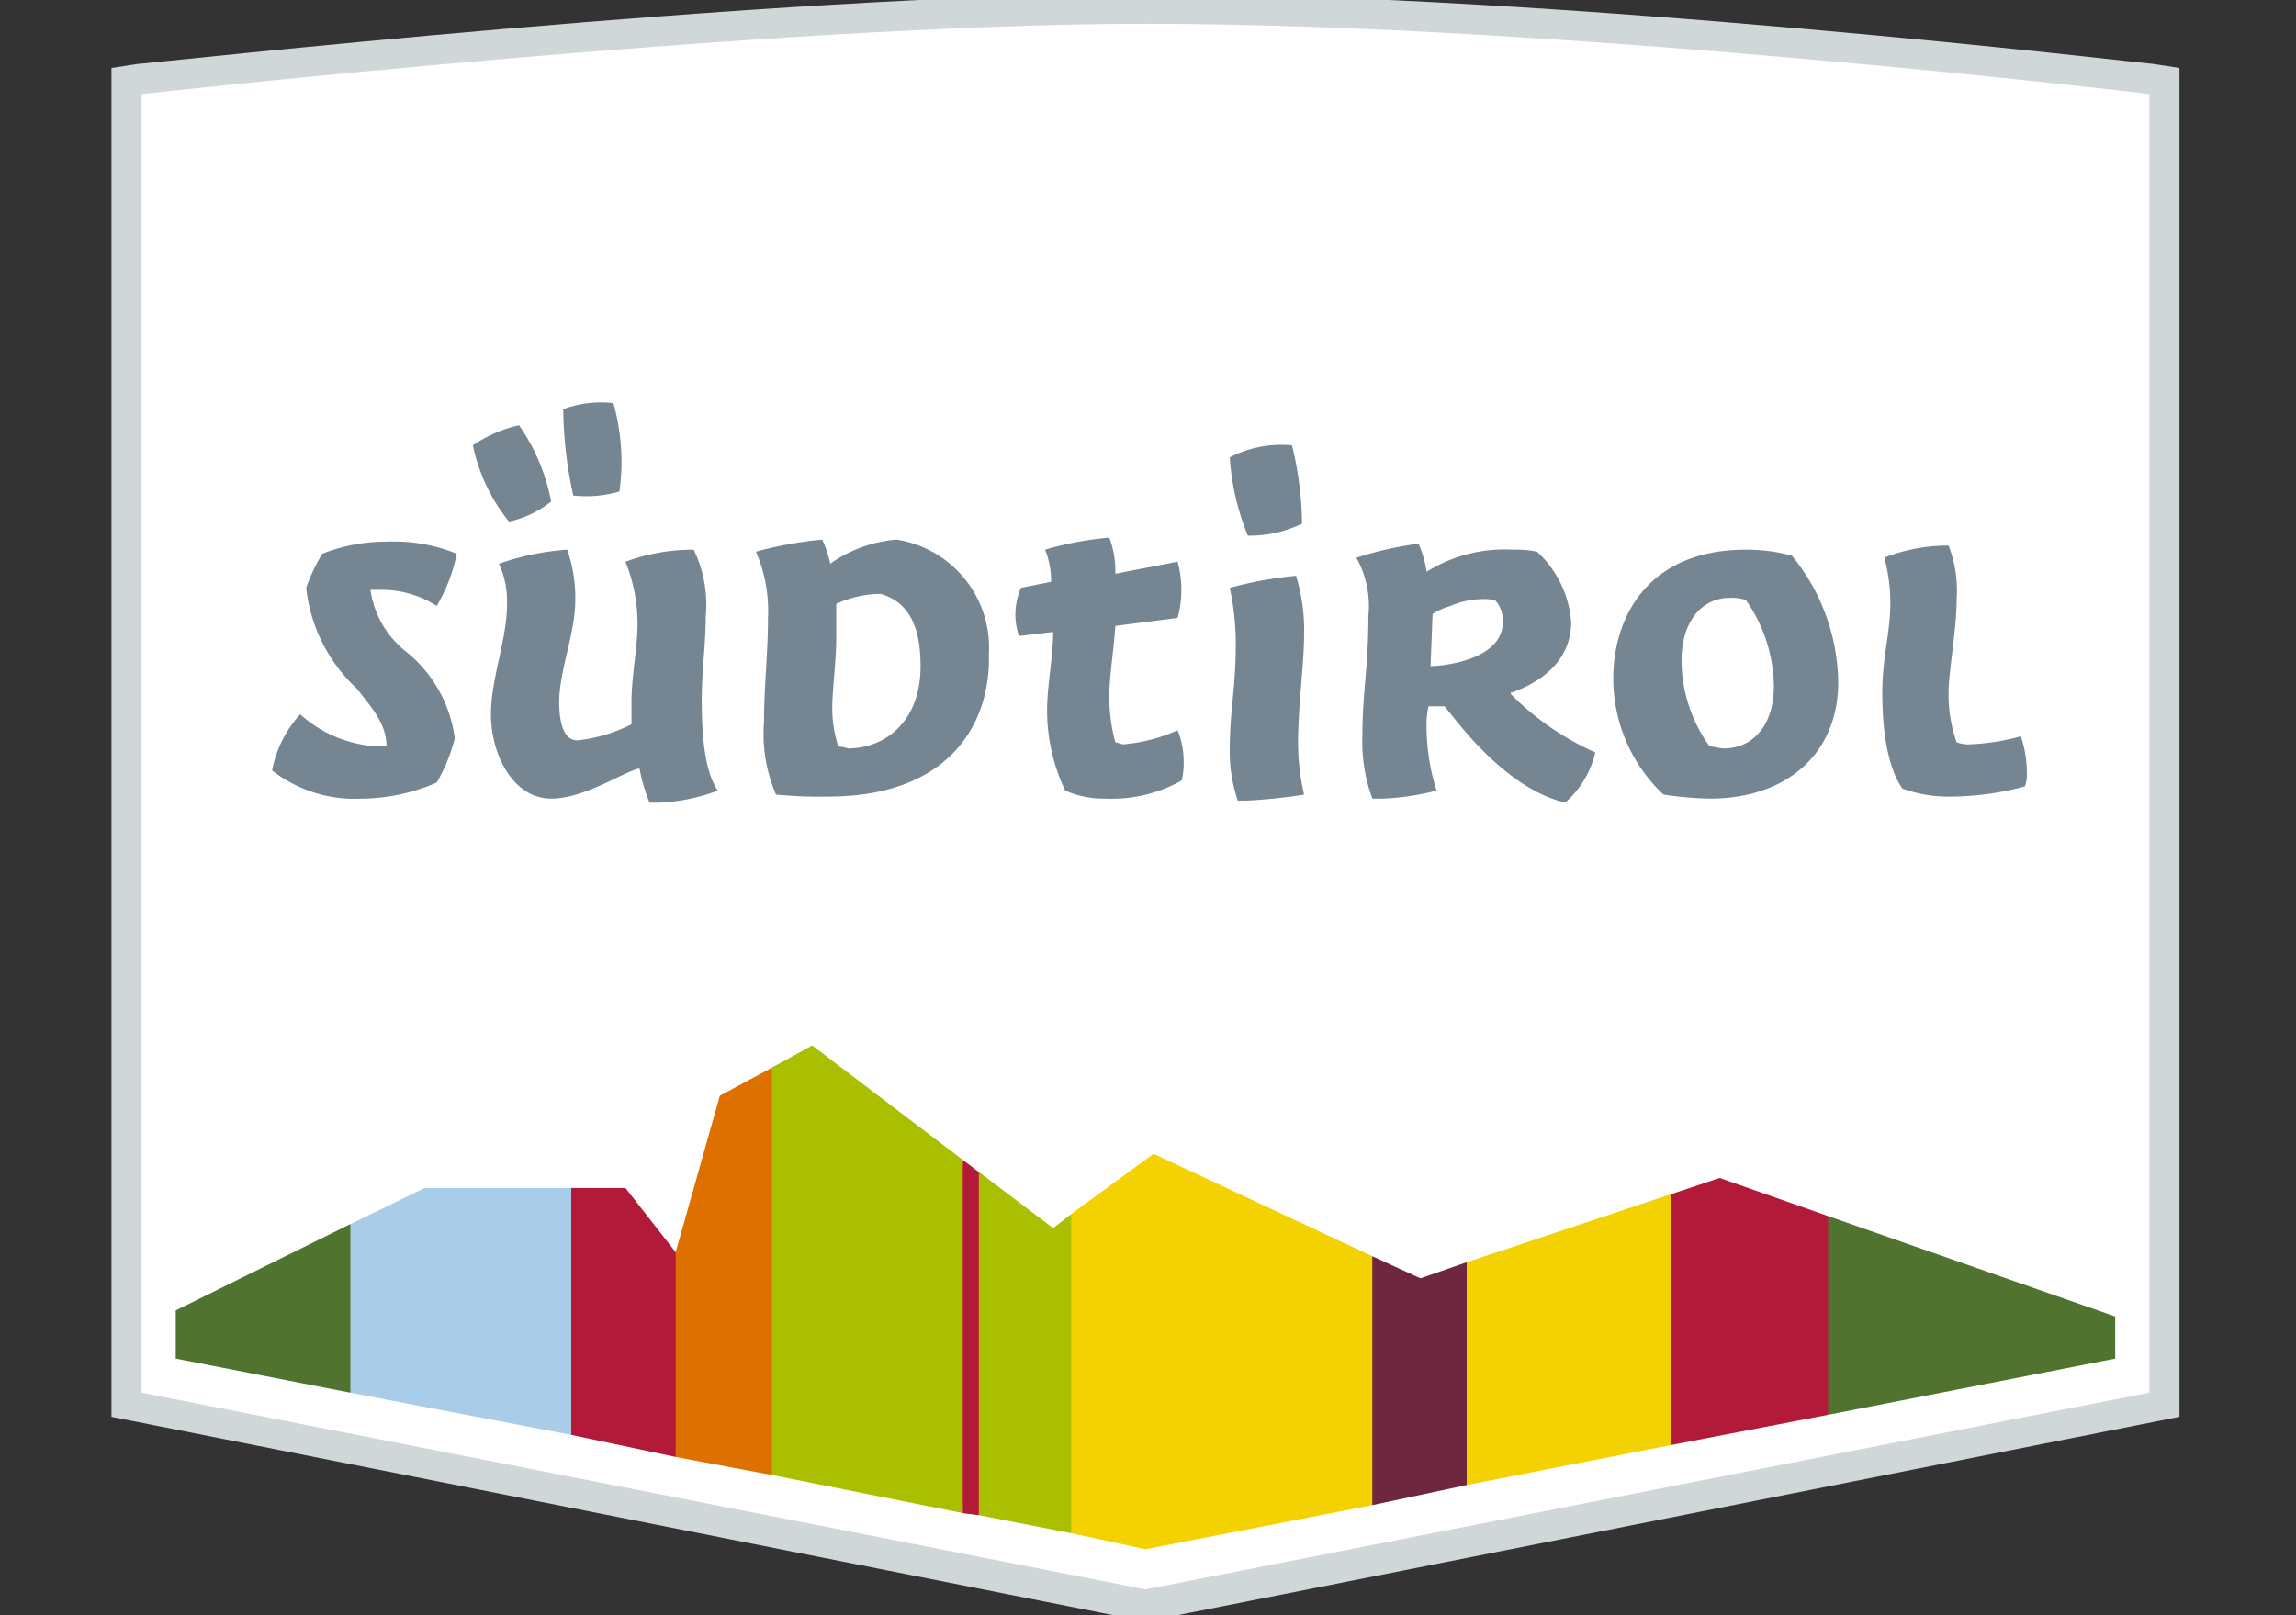 <svg xmlns="http://www.w3.org/2000/svg" xmlns:xlink="http://www.w3.org/1999/xlink" width="108" height="76" viewBox="0 0 108 76">
  <rect x="0" y="0" width="108" height="76" fill="#333333" stroke="none"/>
  <defs>
    <clipPath id="clip-path">
      <rect id="Rechteck_47" data-name="Rechteck 47" width="108" height="76" transform="translate(0.133 0.296)" fill="#fff"/>
    </clipPath>
  </defs>
  <g id="Gruppe_maskieren_4" data-name="Gruppe maskieren 4" transform="translate(-0.133 -0.296)" clip-path="url(#clip-path)">
    <g id="Badge" transform="translate(5.377)">
      <g id="Badge_Outline">
        <path id="Pfad_104" data-name="Pfad 104" d="M0,66.959V3.494l1.228-.189C1.605,3.305,31.165,0,48.637,0,68.281,0,95.763,3.305,96.046,3.305l1.228.189V66.959L48.637,76.592Z" fill="#d0d7d8"/>
        <path id="Badge-2" d="M49.7,2.478c19.738,0,47.22,3.305,47.22,3.305v61.1L49.7,76.142,2.478,66.887V5.784S32.133,2.478,49.7,2.478Z" transform="translate(-1.062 -1.062)" fill="#fff"/>
      </g>
      <g id="Panorama" transform="translate(3.022 49.487)">
        <path id="Pfad_105" data-name="Pfad 105" d="M5.287,105.346v2.267l8.216,1.605,1.605-3.967L13.5,101.285Z" transform="translate(-5.287 -92.88)" fill="#50742f"/>
        <path id="Pfad_106" data-name="Pfad 106" d="M23.156,98.311l-3.494,1.7v7.933l10.388,1.983,1.322-5.666-1.322-5.95Z" transform="translate(-11.446 -91.605)" fill="#a9cde9"/>
        <path id="Pfad_107" data-name="Pfad 107" d="M42.748,101.333l-2.361-3.022h-2.55v11.616l4.911,1.039,1.322-5.572Z" transform="translate(-19.232 -91.605)" fill="#b31939"/>
        <path id="Pfad_108" data-name="Pfad 108" d="M50.962,107.569,52.19,98.03,50.962,88.4l-2.455,1.322-2.078,7.366v9.633Z" transform="translate(-22.913 -87.358)" fill="#de7000"/>
        <path id="Pfad_109" data-name="Pfad 109" d="M63.332,91.963l.567,7.65-.567,8.972L54.36,106.79V87.618l1.889-1.039Z" transform="translate(-26.311 -86.58)" fill="#a9bf00"/>
        <path id="Pfad_110" data-name="Pfad 110" d="M70.057,96v16.622l.756.094L72.04,104.5l-1.228-7.933Z" transform="translate(-33.036 -90.614)" fill="#b31939"/>
        <path id="Pfad_111" data-name="Pfad 111" d="M75.723,98.972l-.85.661-3.494-2.644v16.149l4.344.85,1.511-8.027Z" transform="translate(-33.602 -91.039)" fill="#a9bf00"/>
        <path id="Pfad_112" data-name="Pfad 112" d="M93.145,112.029l.944-6.422-.944-5.289L82.851,95.5l-3.872,2.833v15.016l3.494.756Z" transform="translate(-36.858 -90.402)" fill="#f4d100"/>
        <path id="Pfad_113" data-name="Pfad 113" d="M108.2,114.695l1.417-5.383-1.417-5.1-2.172.756-2.267-1.039v11.711Z" transform="translate(-47.477 -94.012)" fill="#6f273f"/>
        <path id="Pfad_114" data-name="Pfad 114" d="M121.162,110.612l1.417-5.95-1.417-5.855-9.633,3.211V112.5Z" transform="translate(-50.804 -91.818)" fill="#f4d100"/>
        <path id="Pfad_115" data-name="Pfad 115" d="M135.749,108.629l1.605-4.722-1.605-4.628-5.1-1.794-2.267.756v11.805Z" transform="translate(-58.024 -91.251)" fill="#b31939"/>
        <path id="Pfad_116" data-name="Pfad 116" d="M141.27,100.624v9.35l13.505-2.644v-1.983Z" transform="translate(-63.545 -92.596)" fill="#50742f"/>
      </g>
      <g id="Südtirol_S" transform="translate(7.555 19.231)">
        <path id="Pfad_117" data-name="Pfad 117" d="M17.468,57.182a6.338,6.338,0,0,1-4.25-1.322,5.409,5.409,0,0,1,1.322-2.644,5.856,5.856,0,0,0,3.683,1.511H18.6c0-1.039-.661-1.794-1.417-2.739a7.57,7.57,0,0,1-2.361-4.722,8.372,8.372,0,0,1,.756-1.605,8.18,8.18,0,0,1,3.022-.567,7.878,7.878,0,0,1,3.305.567,7.789,7.789,0,0,1-.944,2.455,4.815,4.815,0,0,0-2.739-.756h-.378a4.513,4.513,0,0,0,1.7,2.928,6.262,6.262,0,0,1,2.267,4.061,8.016,8.016,0,0,1-.85,2.078A8.938,8.938,0,0,1,17.468,57.182Z" transform="translate(-13.218 -38.542)" fill="#758592"/>
        <path id="Pfad_118" data-name="Pfad 118" d="M33.424,52.285c-1.794,0-2.833-2.078-2.833-3.967,0-1.7.756-3.494.756-5.194a4.228,4.228,0,0,0-.378-1.889,12.135,12.135,0,0,1,3.211-.661,6.863,6.863,0,0,1,.378,2.361c0,1.605-.756,3.305-.756,4.816,0,1.133.283,1.794.85,1.794a7.3,7.3,0,0,0,2.55-.756V47.752c0-1.228.283-2.55.283-3.683a7.7,7.7,0,0,0-.567-2.928,9.2,9.2,0,0,1,3.211-.567,5.931,5.931,0,0,1,.567,3.117c0,1.322-.189,2.55-.189,3.967s.094,3.305.756,4.25a8.846,8.846,0,0,1-2.739.567h-.472a7.978,7.978,0,0,1-.472-1.605C36.919,50.963,35.03,52.285,33.424,52.285ZM31.441,39.252a8.417,8.417,0,0,1-1.7-3.589h0a6.342,6.342,0,0,1,2.172-.944,9.371,9.371,0,0,1,1.511,3.589A4.835,4.835,0,0,1,31.441,39.252Zm3.022-1.228a19.849,19.849,0,0,1-.472-4.061,5.1,5.1,0,0,1,2.361-.283,10.22,10.22,0,0,1,.283,4.155A5.507,5.507,0,0,1,34.463,38.024Z" transform="translate(-20.297 -33.645)" fill="#758592"/>
        <path id="Pfad_119" data-name="Pfad 119" d="M56.438,57.03a21.345,21.345,0,0,1-2.455-.094,7.187,7.187,0,0,1-.567-3.4c0-1.605.189-3.305.189-4.911a7.037,7.037,0,0,0-.567-3.117,18.032,18.032,0,0,1,3.117-.567,5.324,5.324,0,0,1,.378,1.133,6.251,6.251,0,0,1,3.117-1.133,5.138,5.138,0,0,1,4.344,5.383C64.088,53.631,62.1,57.03,56.438,57.03Zm2.455-9.539a5.147,5.147,0,0,0-2.078.472V49.57c0,1.039-.189,2.455-.189,3.305a5.93,5.93,0,0,0,.283,1.794,4.09,4.09,0,0,1,.472.094c1.7,0,3.4-1.228,3.4-3.872,0-1.889-.567-3.022-1.889-3.4Z" transform="translate(-30.278 -38.485)" fill="#758592"/>
        <path id="Pfad_120" data-name="Pfad 120" d="M78.616,57.054a4.5,4.5,0,0,1-1.889-.378,8.821,8.821,0,0,1-.85-3.778c0-1.133.283-2.55.283-3.589v-.094l-1.605.189a3.136,3.136,0,0,1,.094-2.267l1.417-.283a3.915,3.915,0,0,0-.283-1.511,15.555,15.555,0,0,1,3.022-.567,4.412,4.412,0,0,1,.283,1.605v.094l2.928-.567a5.021,5.021,0,0,1,0,2.644l-2.928.378c-.094,1.322-.283,2.361-.283,3.305a8.05,8.05,0,0,0,.283,2.172c.094,0,.283.094.378.094a7.818,7.818,0,0,0,2.55-.661A3.79,3.79,0,0,1,82.3,55.26a3.213,3.213,0,0,1-.094.944A6.729,6.729,0,0,1,78.616,57.054Z" transform="translate(-39.423 -38.414)" fill="#758592"/>
        <path id="Pfad_121" data-name="Pfad 121" d="M92.788,53.875H92.41a7.042,7.042,0,0,1-.378-2.455c0-1.794.283-2.833.283-4.911a12.589,12.589,0,0,0-.283-2.644,18.031,18.031,0,0,1,3.117-.567,8.732,8.732,0,0,1,.378,2.739c0,1.417-.283,3.4-.283,5.1a10.888,10.888,0,0,0,.283,2.455A24.385,24.385,0,0,1,92.788,53.875Zm.094-12.466a11.673,11.673,0,0,1-.85-3.683,5.269,5.269,0,0,1,2.928-.567,16.407,16.407,0,0,1,.472,3.683,5.623,5.623,0,0,1-2.55.567Z" transform="translate(-46.984 -35.14)" fill="#758592"/>
        <path id="Pfad_122" data-name="Pfad 122" d="M112.263,57.455c-2.739-.661-4.911-3.589-5.666-4.533h-.756a3.874,3.874,0,0,0-.094,1.039,10,10,0,0,0,.472,2.928,11.889,11.889,0,0,1-2.55.378H103.2a7.628,7.628,0,0,1-.472-2.928c0-2.078.283-3.211.283-5.666a4.65,4.65,0,0,0-.567-2.739,16.331,16.331,0,0,1,2.928-.661,5.414,5.414,0,0,1,.378,1.322,6.893,6.893,0,0,1,4.061-1.039,4.6,4.6,0,0,1,1.133.094,5.016,5.016,0,0,1,1.605,3.305c0,1.039-.472,2.455-2.739,3.305h-.094v.094a12.951,12.951,0,0,0,3.967,2.739A4.438,4.438,0,0,1,112.263,57.455ZM106.88,48.2a3.355,3.355,0,0,0-.85.378c0,.094-.094,2.361-.094,2.455.567,0,3.4-.283,3.4-2.078a1.42,1.42,0,0,0-.378-1.039A3.859,3.859,0,0,0,106.88,48.2Z" transform="translate(-51.443 -38.626)" fill="#758592"/>
        <path id="Pfad_123" data-name="Pfad 123" d="M128.124,57.479a16.859,16.859,0,0,1-2.172-.189,7.5,7.5,0,0,1-2.361-5.478c0-2.833,1.605-6.044,6.233-6.044a8.05,8.05,0,0,1,2.172.283,9.62,9.62,0,0,1,2.172,5.761C134.262,55.212,131.9,57.479,128.124,57.479Zm.944-9.444c-1.322,0-2.267,1.133-2.267,2.928a6.954,6.954,0,0,0,1.322,4.061c.189,0,.472.094.661.094,1.417,0,2.361-1.133,2.361-2.928a7.176,7.176,0,0,0-1.322-4.061A2.347,2.347,0,0,0,129.068,48.035Z" transform="translate(-60.504 -38.839)" fill="#758592"/>
        <path id="Pfad_124" data-name="Pfad 124" d="M148.942,57.243a6.349,6.349,0,0,1-2.267-.378c-.85-1.228-.944-3.4-.944-4.533,0-1.605.378-2.833.378-4.155A8.05,8.05,0,0,0,145.826,46a8.18,8.18,0,0,1,3.022-.567,5.788,5.788,0,0,1,.378,2.55c0,1.417-.378,3.4-.378,4.344a6.863,6.863,0,0,0,.378,2.361,1.607,1.607,0,0,0,.661.094,10.252,10.252,0,0,0,2.361-.378,5.348,5.348,0,0,1,.283,1.7,1.607,1.607,0,0,1-.094.661A13.585,13.585,0,0,1,148.942,57.243Z" transform="translate(-69.99 -38.697)" fill="#758592"/>
      </g>
    </g>
  </g>
</svg>
